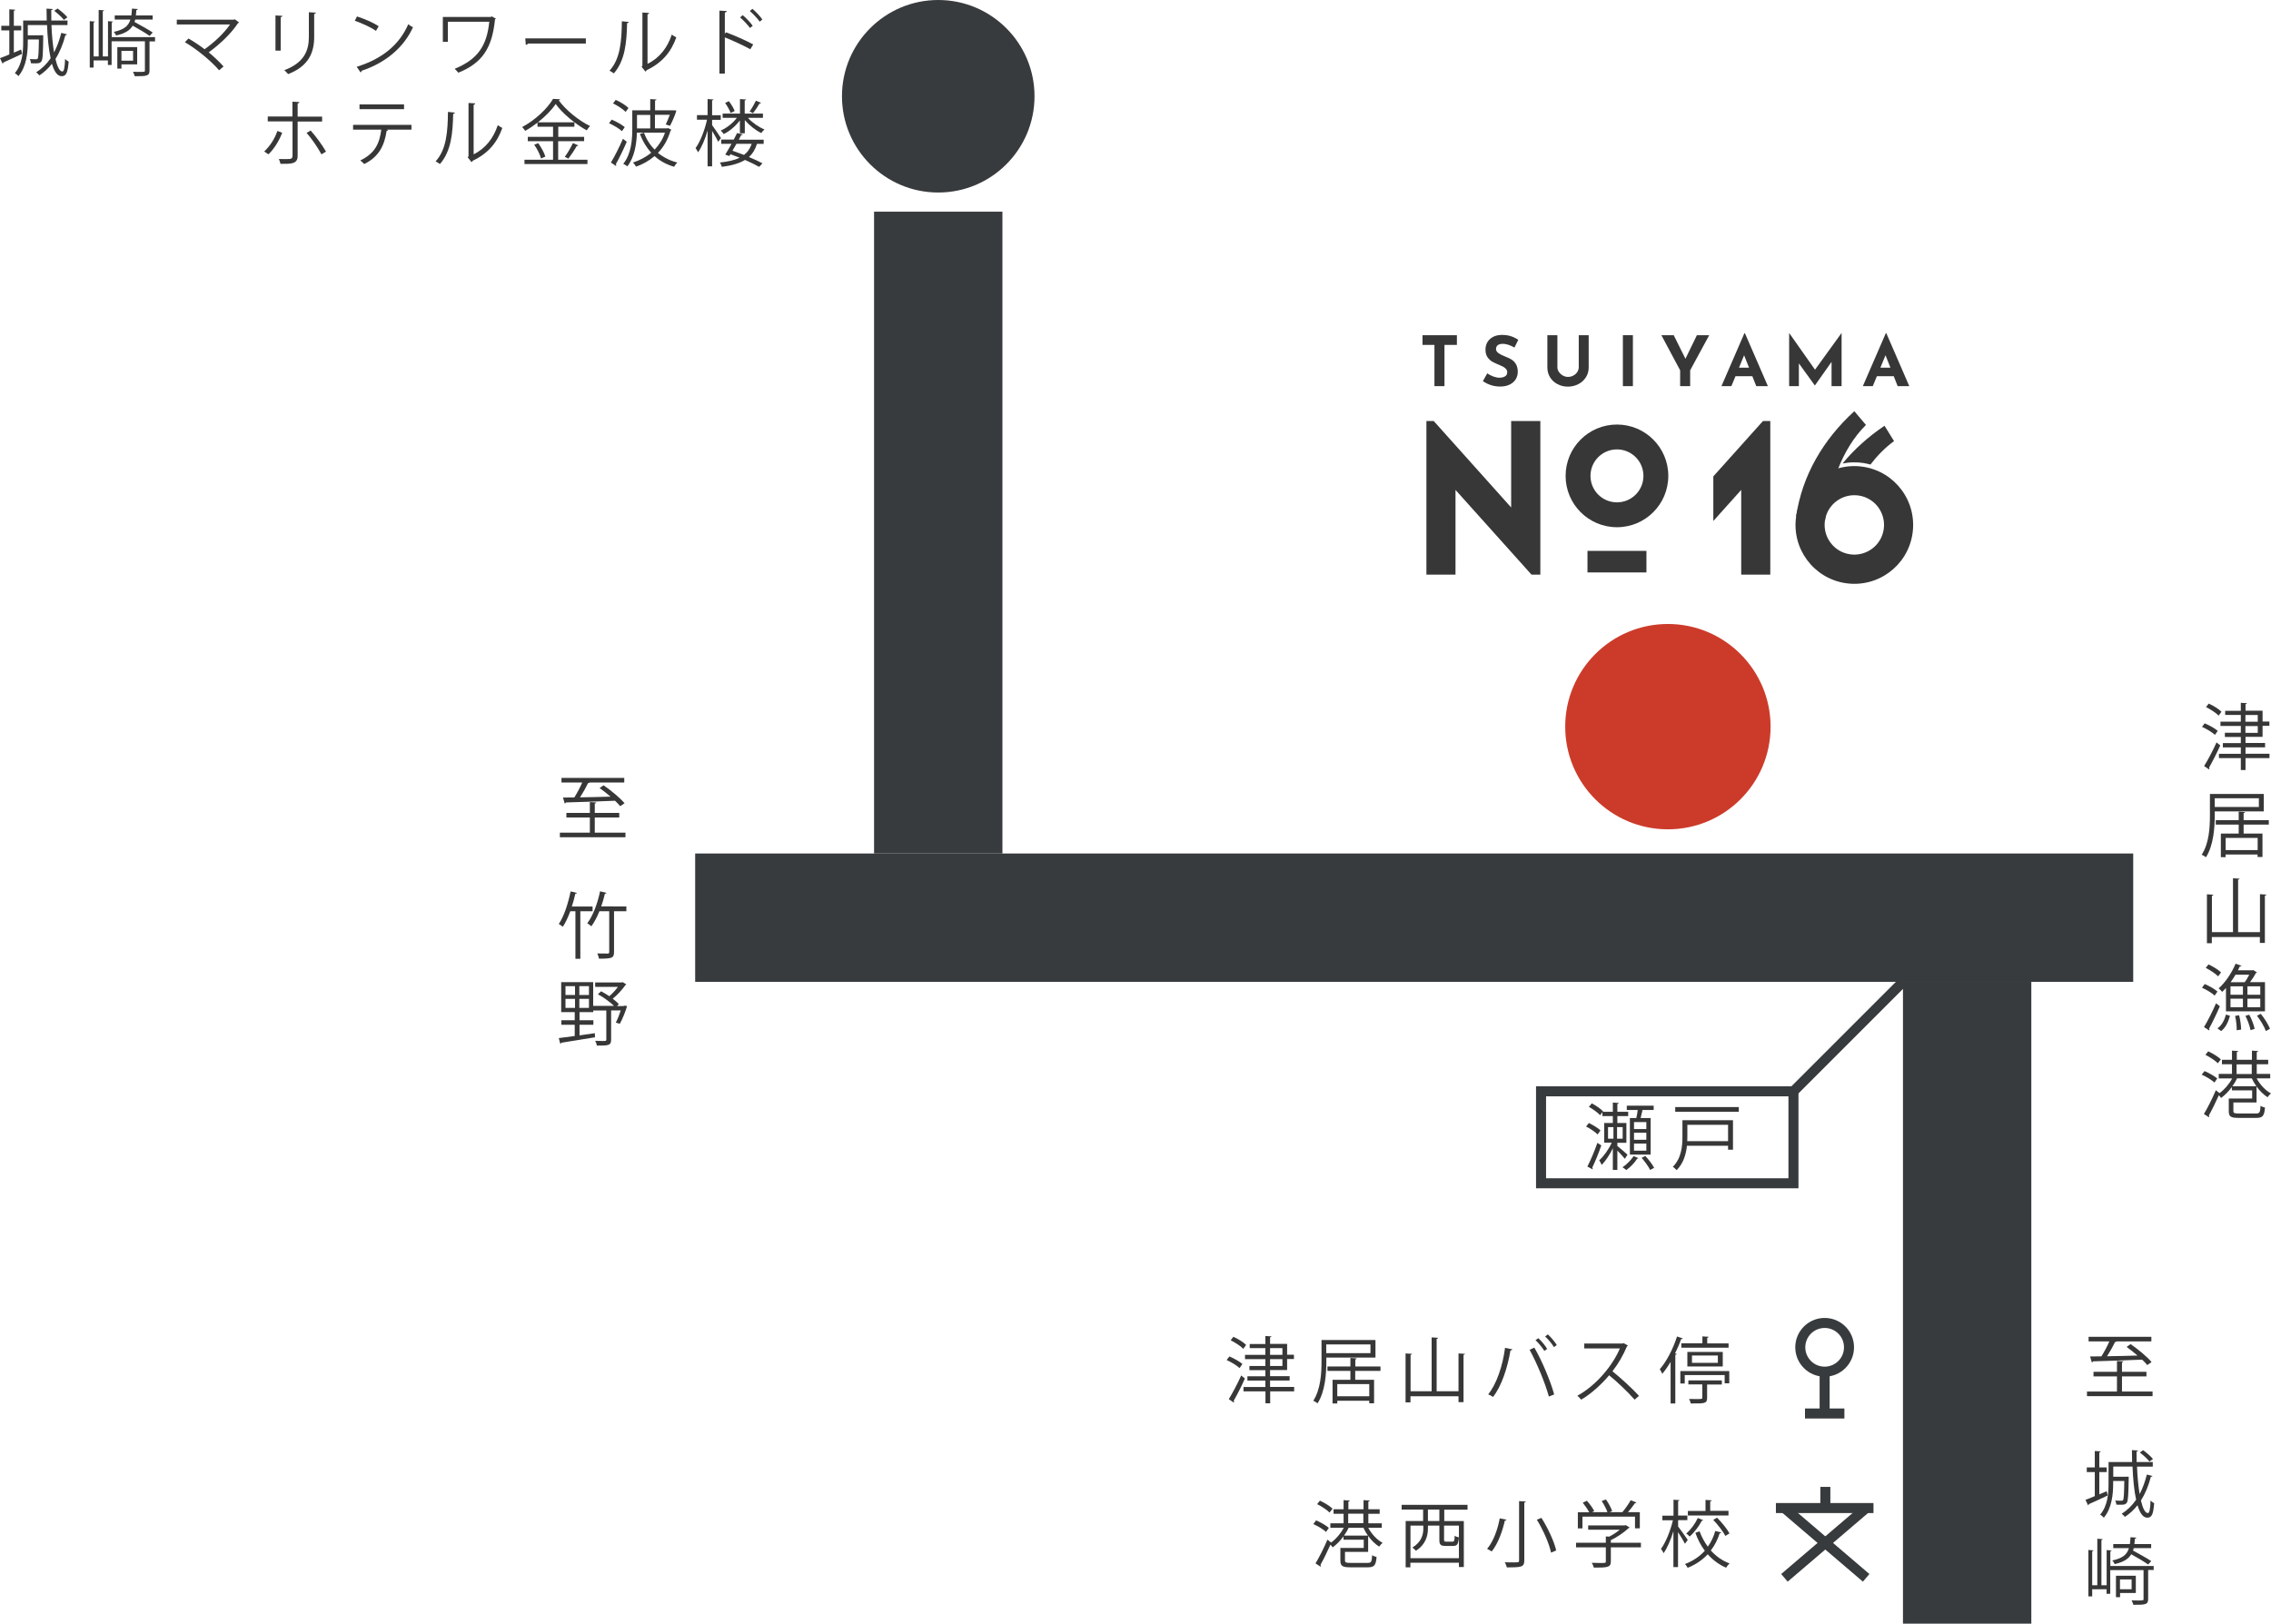 <?xml version="1.0" encoding="utf-8"?>
<!-- Generator: Adobe Illustrator 24.0.0, SVG Export Plug-In . SVG Version: 6.00 Build 0)  -->
<svg version="1.1" id="レイヤー_1" xmlns="http://www.w3.org/2000/svg" xmlns:xlink="http://www.w3.org/1999/xlink" x="0px"
	 y="0px" width="226.46px" height="162px" viewBox="0 0 226.46 162" style="enable-background:new 0 0 226.46 162;"
	 xml:space="preserve">
<style type="text/css">
	.st0{fill:#383B3D;}
	.st1{fill:#373738;}
	.st2{fill:#CC3B2A;}
	.st3{fill:none;stroke:#383B3D;}
</style>
<g>
	<rect x="87.16" y="21.11" class="st0" width="12.8" height="64.01"/>
	<rect x="69.32" y="85.12" class="st0" width="143.4" height="12.8"/>
	<rect x="189.76" y="97.92" class="st0" width="12.8" height="64.01"/>
	<g>
		<path class="st1" d="M219.85,72.14c0.46,0.19,1.02,0.51,1.3,0.75l-0.28,0.4c-0.27-0.25-0.82-0.59-1.29-0.8L219.85,72.14z
			 M219.79,76.4c0.35-0.56,0.87-1.53,1.24-2.36l0.37,0.3c-0.34,0.77-0.8,1.66-1.12,2.22c0.03,0.04,0.04,0.06,0.04,0.1
			c0,0.03-0.01,0.05-0.03,0.08L219.79,76.4z M220.25,70.17c0.45,0.2,1.01,0.54,1.27,0.81c-0.15,0.2-0.22,0.3-0.28,0.39
			c-0.26-0.27-0.81-0.63-1.26-0.85L220.25,70.17z M226.31,75.18v0.43h-2.39v1.19h-0.47v-1.19h-2.18v-0.43h2.18v-0.64h-1.79v-0.43
			h1.79V73.5h-1.59v-0.42h1.59v-0.68h-2.03v-0.43h2.03v-0.67h-1.56v-0.41h1.56v-0.8l0.61,0.04c-0.01,0.05-0.04,0.08-0.14,0.09v0.66
			h1.7v1.08h0.68v0.43h-0.68v1.1h-1.7v0.61h1.95v0.43h-1.95v0.64H226.31z M223.91,71.31v0.67h1.23v-0.67H223.91z M223.91,72.41v0.68
			h1.23v-0.68H223.91z"/>
		<path class="st1" d="M225.74,80.92h-4.89v0.38c0,1.23-0.11,3-0.88,4.2c-0.09-0.09-0.3-0.21-0.42-0.26
			c0.75-1.15,0.82-2.76,0.82-3.93v-2.13h5.37V80.92z M225.25,79.61h-4.4v0.87h4.4V79.61z M226.24,82.24h-2.51v0.89h1.88v2.34h-0.49
			v-0.25h-3.19v0.27h-0.47v-2.36h1.78v-0.89h-2.29V81.8h2.29v-0.85l0.63,0.04c-0.01,0.05-0.04,0.09-0.14,0.1v0.71h2.51V82.24z
			 M225.13,84.78v-1.21h-3.19v1.21H225.13z"/>
		<path class="st1" d="M225.36,89.18l0.64,0.04c-0.01,0.05-0.05,0.09-0.15,0.1v4.72h-0.5v-0.59h-4.79v0.62h-0.49v-4.88l0.64,0.04
			c-0.01,0.05-0.04,0.09-0.14,0.1v3.63h2.1v-5.37l0.65,0.04c-0.01,0.05-0.05,0.09-0.14,0.1v5.23h2.18V89.18z"/>
		<path class="st1" d="M219.85,98.14c0.45,0.19,1,0.5,1.27,0.75l-0.28,0.4c-0.26-0.25-0.8-0.58-1.26-0.78L219.85,98.14z
			 M219.78,102.43c0.35-0.57,0.84-1.54,1.2-2.37l0.38,0.3c-0.33,0.77-0.77,1.67-1.08,2.23c0.03,0.04,0.04,0.07,0.04,0.1
			c0,0.03-0.01,0.06-0.02,0.08L219.78,102.43z M220.23,96.18c0.44,0.21,0.99,0.54,1.25,0.8c-0.16,0.21-0.22,0.3-0.29,0.39
			c-0.26-0.26-0.79-0.62-1.24-0.84L220.23,96.18z M222.37,101.31c-0.16,0.56-0.41,1.16-0.88,1.52l-0.37-0.27
			c0.44-0.3,0.71-0.85,0.85-1.38L222.37,101.31z M221.97,100.86v-2.33c-0.12,0.14-0.25,0.27-0.38,0.39
			c-0.08-0.1-0.24-0.27-0.35-0.35c0.64-0.56,1.29-1.5,1.69-2.46l0.59,0.21c-0.02,0.04-0.07,0.06-0.17,0.06
			c-0.06,0.13-0.12,0.26-0.19,0.39h1.43l0.09-0.03l0.38,0.24c-0.02,0.04-0.06,0.06-0.11,0.06c-0.14,0.28-0.36,0.62-0.58,0.91h1.49
			v2.91H221.97z M222.42,98.37v0.84h1.24v-0.84H222.42z M222.42,99.6v0.85h1.24V99.6H222.42z M223.83,97.96
			c0.17-0.21,0.33-0.49,0.46-0.75h-1.37c-0.15,0.26-0.32,0.51-0.49,0.75H223.83z M223.04,102.75c0.01-0.38-0.05-0.98-0.16-1.43
			l0.4-0.07c0.12,0.46,0.2,1.05,0.2,1.43L223.04,102.75z M224.42,102.74c-0.07-0.38-0.28-0.98-0.51-1.43l0.38-0.11
			c0.25,0.44,0.46,1.03,0.54,1.41L224.42,102.74z M225.39,99.21v-0.84h-1.28v0.84H225.39z M225.39,100.45V99.6h-1.28v0.85H225.39z
			 M225.95,102.83c-0.15-0.43-0.53-1.06-0.89-1.53l0.38-0.19c0.38,0.46,0.75,1.07,0.92,1.49L225.95,102.83z"/>
		<path class="st1" d="M219.83,106.82c0.45,0.19,1,0.5,1.27,0.74l-0.28,0.4c-0.27-0.25-0.81-0.58-1.27-0.78L219.83,106.82z
			 M226.36,107.55h-1.33c0.33,0.62,0.88,1.21,1.43,1.5c-0.12,0.09-0.27,0.26-0.34,0.38c-0.4-0.25-0.78-0.63-1.1-1.07v1.59h-2.31
			v0.85c0,0.21,0.09,0.25,0.56,0.25h1.68c0.38,0,0.43-0.1,0.47-0.77c0.11,0.08,0.3,0.15,0.44,0.18c-0.07,0.84-0.23,1.03-0.88,1.03
			h-1.72c-0.8,0-1.01-0.12-1.01-0.67v-1.26h2.33v-0.82h-2.02v-0.33c-0.33,0.44-0.71,0.83-1.08,1.09c-0.05-0.08-0.14-0.18-0.22-0.27
			c-0.32,0.72-0.71,1.51-1,2.02c0.03,0.04,0.04,0.07,0.04,0.1c0,0.03-0.01,0.06-0.02,0.08l-0.51-0.33c0.35-0.57,0.84-1.54,1.19-2.37
			l0.37,0.29c0.48-0.35,0.96-0.9,1.26-1.47h-1.34v-0.45h1.32v-0.96h-1v-0.45h1v-0.91l0.62,0.04c-0.01,0.05-0.04,0.09-0.14,0.1v0.77
			h1.51v-0.91l0.62,0.04c-0.01,0.05-0.05,0.09-0.14,0.1v0.77h1.14v0.45h-1.14v0.96h1.34V107.55z M220.2,104.85
			c0.45,0.21,0.99,0.54,1.26,0.8l-0.3,0.39c-0.25-0.26-0.79-0.61-1.24-0.84L220.2,104.85z M223.07,107.55
			c-0.12,0.27-0.28,0.53-0.46,0.78H225c-0.18-0.25-0.33-0.51-0.45-0.78H223.07z M223.03,106.15v0.96h1.51v-0.96H223.03z"/>
	</g>
	<path class="st2" d="M176.56,72.47c0,5.66-4.58,10.24-10.24,10.24c-5.66,0-10.24-4.58-10.24-10.24c0-5.66,4.59-10.24,10.24-10.24
		C171.97,62.23,176.56,66.82,176.56,72.47z"/>
	<g>
		<g>
			<polygon class="st1" points="150.69,41.99 150.69,50.61 142.97,41.99 142.24,41.99 142.24,57.31 145.14,57.31 145.14,48.86 
				152.72,57.31 153.6,57.31 153.6,41.99 			"/>
			<g>
				<path class="st1" d="M161.24,42.34c-2.83,0-5.12,2.29-5.12,5.12c0,2.83,2.29,5.12,5.12,5.12c2.83,0,5.12-2.29,5.12-5.12
					C166.36,44.63,164.07,42.34,161.24,42.34z M161.24,50.1c-1.46,0-2.64-1.18-2.64-2.64c0-1.46,1.18-2.64,2.64-2.64
					c1.46,0,2.64,1.18,2.64,2.64C163.88,48.92,162.7,50.1,161.24,50.1z"/>
				<rect x="158.3" y="54.94" class="st1" width="5.88" height="2.15"/>
			</g>
			<polygon class="st1" points="175.8,41.99 170.85,47.51 170.85,51.96 173.63,48.86 173.63,57.31 176.53,57.31 176.53,41.99 			"/>
			<g>
				<path class="st1" d="M185.78,46.55c-3.2-0.48-6.19,1.73-6.67,4.94c-0.48,3.2,1.73,6.19,4.93,6.67c3.21,0.48,6.19-1.73,6.67-4.93
					C191.19,50.01,188.98,47.03,185.78,46.55z M184.47,55.28c-1.62-0.24-2.73-1.75-2.49-3.37c0.24-1.62,1.75-2.73,3.37-2.49
					c1.62,0.24,2.73,1.75,2.49,3.37C187.6,54.41,186.09,55.52,184.47,55.28z"/>
				<g>
					<path class="st1" d="M184.91,41.01c-3.12,2.85-5.2,6.42-5.8,10.47l2.87,0.43c0.51-3.42,1.59-7.05,4.09-9.53L184.91,41.01z"/>
				</g>
				<g>
					<path class="st1" d="M184.9,46.11c0.31,0,0.62,0.02,0.93,0.07c0.24,0.04,0.47,0.09,0.69,0.15c0.67-0.88,1.45-1.68,2.35-2.34
						l-0.95-1.53c-1.6,1.08-3.01,2.34-4.18,3.76C184.12,46.15,184.51,46.11,184.9,46.11z"/>
				</g>
			</g>
		</g>
		<g>
			<path class="st1" d="M145.28,33.43v0.97h-1.24v4.11h-1V34.4h-1.19v-0.97H145.28z"/>
			<path class="st1" d="M149.87,34.29c-0.22,0-0.39,0.04-0.51,0.13c-0.12,0.09-0.18,0.22-0.18,0.39c0,0.16,0.09,0.3,0.26,0.42
				c0.18,0.12,0.41,0.24,0.71,0.35c0.24,0.09,0.44,0.19,0.61,0.3c0.17,0.11,0.31,0.27,0.42,0.46c0.11,0.2,0.17,0.45,0.17,0.75
				c0,0.26-0.07,0.5-0.2,0.73c-0.14,0.22-0.33,0.4-0.6,0.53c-0.26,0.13-0.58,0.2-0.94,0.2c-0.3,0-0.61-0.04-0.9-0.13
				c-0.3-0.09-0.58-0.23-0.84-0.41l0.44-0.78c0.17,0.13,0.38,0.23,0.6,0.32c0.22,0.08,0.43,0.12,0.61,0.12
				c0.21,0,0.4-0.04,0.55-0.13c0.16-0.09,0.23-0.24,0.23-0.44c0-0.26-0.25-0.49-0.74-0.68c-0.29-0.12-0.53-0.23-0.72-0.33
				c-0.19-0.1-0.36-0.26-0.5-0.45c-0.14-0.2-0.21-0.45-0.21-0.75c0-0.44,0.14-0.79,0.43-1.06c0.29-0.27,0.67-0.41,1.15-0.43
				c0.38,0,0.69,0.04,0.95,0.13c0.25,0.08,0.5,0.2,0.74,0.36l-0.38,0.77C150.59,34.42,150.2,34.29,149.87,34.29z"/>
			<path class="st1" d="M155.45,37.09c0.1,0.15,0.23,0.27,0.39,0.36c0.16,0.09,0.33,0.14,0.52,0.14c0.2,0,0.38-0.05,0.54-0.14
				c0.17-0.09,0.3-0.21,0.39-0.36c0.09-0.15,0.14-0.3,0.14-0.46v-3.2h0.99v3.22c0,0.36-0.09,0.69-0.28,0.98
				c-0.19,0.29-0.43,0.52-0.75,0.68c-0.31,0.16-0.66,0.25-1.04,0.25c-0.38,0-0.72-0.08-1.04-0.25c-0.31-0.16-0.56-0.39-0.74-0.68
				c-0.18-0.29-0.27-0.62-0.27-0.98v-3.22h1v3.2C155.3,36.79,155.35,36.95,155.45,37.09z"/>
			<path class="st1" d="M162.83,33.43v5.08h-1v-5.08H162.83z"/>
			<path class="st1" d="M170.44,33.43l-1.9,3.5v1.58h-1v-1.58l-1.87-3.5h1.23l1.17,2.35l1.14-2.35H170.44z"/>
			<path class="st1" d="M174.74,37.52h-1.68l-0.41,0.99h-0.99l2.29-5.28H174l2.29,5.28h-1.16L174.74,37.52z M174.41,36.67
				l-0.49-1.24l-0.51,1.24H174.41z"/>
			<path class="st1" d="M183.64,33.22v5.29h-1v-2.42l-1.66,2.35h-0.01l-1.59-2.2v2.27h-0.97v-5.29h0.01l2.57,3.65l2.64-3.65H183.64z
				"/>
			<path class="st1" d="M188.84,37.52h-1.68l-0.41,0.99h-0.99l2.29-5.28h0.05l2.29,5.28h-1.16L188.84,37.52z M188.51,36.67
				l-0.49-1.24l-0.51,1.24H188.51z"/>
		</g>
	</g>
	<path class="st0" d="M103.16,9.6c0,5.3-4.3,9.6-9.6,9.6c-5.3,0-9.6-4.3-9.6-9.6c0-5.3,4.3-9.6,9.6-9.6
		C98.86,0,103.16,4.3,103.16,9.6z"/>
	<g>
		<path class="st1" d="M59.32,83.04h3.05v0.46h-6.54v-0.46h2.99v-1.51h-2.34v-0.46h2.34v-1.08l0.64,0.04
			c-0.01,0.05-0.05,0.09-0.15,0.1v0.94h2.44v0.46h-2.44V83.04z M61.84,80.4c-0.13-0.16-0.3-0.35-0.51-0.54
			c-1.79,0.07-3.72,0.14-4.9,0.17c-0.01,0.06-0.06,0.09-0.12,0.1l-0.17-0.59c0.33-0.01,0.71-0.01,1.13-0.01
			c0.27-0.43,0.58-1,0.79-1.49h-2.07v-0.46h6.26v0.46H58.8c-0.03,0.04-0.08,0.06-0.16,0.06c-0.2,0.42-0.51,0.97-0.8,1.42
			c0.93-0.01,1.99-0.04,3.04-0.07c-0.35-0.3-0.74-0.61-1.09-0.86l0.4-0.27c0.74,0.51,1.66,1.27,2.09,1.79L61.84,80.4z"/>
		<path class="st1" d="M59.1,90.88h-1.23v4.74h-0.49v-4.74h-0.51c-0.22,0.59-0.47,1.14-0.75,1.55c-0.09-0.08-0.27-0.21-0.4-0.28
			c0.51-0.74,0.93-2.02,1.18-3.25c0.36,0.09,0.49,0.12,0.63,0.15c-0.02,0.05-0.07,0.08-0.16,0.08c-0.09,0.43-0.21,0.86-0.35,1.28
			h2.07V90.88z M62.46,90.4v0.48h-1.23v4.07c0,0.61-0.23,0.66-1.5,0.66c-0.02-0.15-0.09-0.37-0.17-0.52
			c0.47,0.01,0.9,0.01,1.03,0.01c0.12-0.01,0.16-0.04,0.16-0.15v-4.07h-0.98c-0.23,0.58-0.51,1.1-0.8,1.5
			c-0.09-0.09-0.28-0.22-0.41-0.3c0.56-0.72,1.02-1.96,1.28-3.19l0.64,0.16c-0.01,0.05-0.07,0.08-0.16,0.08
			c-0.1,0.43-0.22,0.86-0.37,1.27H62.46z"/>
		<path class="st1" d="M62.26,100.3l0.27,0.03c-0.09,0.37-0.46,1.33-0.72,1.77c-0.31-0.07-0.35-0.1-0.4-0.12
			c0.16-0.3,0.35-0.77,0.49-1.21h-0.96v2.91c0,0.59-0.25,0.6-1.42,0.6c-0.02-0.14-0.09-0.34-0.17-0.48
			c0.29,0.01,0.55,0.02,0.73,0.02c0.33,0,0.38,0,0.38-0.15v-2.89h-1.3v0.16h-1.37v0.81h1.38v0.45h-1.38v1.06l1.53-0.22l0.01,0.41
			c-1.24,0.21-2.55,0.41-3.35,0.54c-0.01,0.06-0.06,0.09-0.11,0.1l-0.15-0.56c0.43-0.05,0.98-0.13,1.59-0.21v-1.12h-1.33v-0.45h1.33
			v-0.81h-1.35v-2.99h3.19v2.37h2.08c-0.4-0.38-1.03-0.86-1.61-1.16l0.32-0.3c0.27,0.14,0.55,0.31,0.82,0.49
			c0.3-0.25,0.62-0.6,0.86-0.93h-2.27v-0.44H62l0.09-0.03l0.37,0.23c-0.02,0.03-0.06,0.05-0.1,0.07c-0.3,0.43-0.79,0.98-1.26,1.35
			c0.25,0.19,0.46,0.38,0.61,0.54l-0.18,0.2h0.62L62.26,100.3z M56.39,98.35v0.88h0.95v-0.88H56.39z M56.39,99.62v0.9h0.95v-0.9
			H56.39z M58.73,99.23v-0.88h-0.96v0.88H58.73z M58.73,100.52v-0.9h-0.96v0.9H58.73z"/>
	</g>
	<g>
		<path class="st1" d="M211.6,138.78h3.05v0.46h-6.54v-0.46h2.99v-1.51h-2.34v-0.46h2.34v-1.08l0.64,0.04
			c-0.01,0.05-0.05,0.09-0.14,0.1v0.94h2.44v0.46h-2.44V138.78z M214.12,136.14c-0.13-0.16-0.3-0.35-0.51-0.54
			c-1.79,0.07-3.73,0.14-4.9,0.17c-0.01,0.06-0.06,0.09-0.12,0.1l-0.17-0.59c0.33-0.01,0.71-0.01,1.13-0.01
			c0.27-0.43,0.58-1,0.79-1.49h-2.07v-0.46h6.26v0.46h-3.46c-0.03,0.04-0.08,0.06-0.16,0.06c-0.2,0.42-0.51,0.97-0.8,1.42
			c0.93-0.01,1.99-0.04,3.04-0.07c-0.35-0.3-0.74-0.61-1.09-0.86l0.4-0.28c0.74,0.51,1.66,1.27,2.09,1.79L214.12,136.14z"/>
		<path class="st1" d="M209.35,149.03c0.24-0.1,0.49-0.21,0.73-0.31l0.09,0.43c-0.69,0.33-1.41,0.66-1.87,0.86
			c-0.01,0.06-0.04,0.1-0.08,0.12l-0.26-0.55c0.26-0.09,0.58-0.22,0.93-0.37v-2.4h-0.8v-0.46h0.8v-1.64l0.59,0.04
			c-0.01,0.05-0.05,0.09-0.14,0.1v1.5h0.74v0.46h-0.74V149.03z M213.1,146.28c0.04,1,0.13,1.95,0.26,2.73
			c0.3-0.58,0.54-1.23,0.72-1.95l0.56,0.14c-0.01,0.05-0.07,0.08-0.16,0.08c-0.23,0.89-0.56,1.69-0.99,2.37
			c0.18,0.77,0.41,1.25,0.69,1.25c0.16,0,0.24-0.39,0.27-1.25c0.1,0.1,0.25,0.22,0.36,0.26c-0.09,1.11-0.23,1.45-0.69,1.45
			c-0.43,0-0.74-0.47-0.97-1.24c-0.36,0.46-0.78,0.85-1.26,1.16c-0.06-0.09-0.22-0.24-0.32-0.31c0.56-0.35,1.04-0.82,1.44-1.4
			c-0.2-0.9-0.31-2.08-0.36-3.31h-1.92v1.02h1.22l0.1-0.01l0.22,0.01v0.16c-0.03,1.68-0.06,2.25-0.19,2.43
			c-0.15,0.2-0.33,0.2-0.66,0.2c-0.12,0-0.25-0.01-0.38-0.01c-0.01-0.12-0.05-0.3-0.12-0.41c0.26,0.02,0.51,0.02,0.6,0.02
			c0.09,0,0.15-0.01,0.19-0.07c0.07-0.11,0.1-0.58,0.12-1.9h-1.11v0.27c0,1.04-0.13,2.45-0.93,3.39c-0.07-0.09-0.26-0.25-0.37-0.3
			c0.76-0.88,0.84-2.13,0.84-3.09v-2.16h2.35c-0.01-0.39-0.02-0.79-0.02-1.19l0.61,0.04c-0.01,0.06-0.05,0.09-0.15,0.1
			c0,0.35,0,0.7,0.01,1.05h1.61v0.46H213.1z M213.71,144.63c0.35,0.25,0.77,0.62,0.98,0.88l-0.35,0.25
			c-0.19-0.25-0.61-0.63-0.96-0.9L213.71,144.63z"/>
		<path class="st1" d="M214.76,156.15v0.43h-0.55v2.9c0,0.56-0.29,0.57-1.48,0.57c-0.02-0.13-0.11-0.32-0.17-0.44
			c0.25,0.01,0.47,0.01,0.65,0.01c0.53,0,0.54-0.01,0.54-0.14v-2.89h-3.32v2.36h-0.37v-0.45h-1.43v0.71h-0.38v-4.63l0.51,0.04
			c-0.01,0.04-0.04,0.08-0.13,0.09v3.39h0.51v-4.64l0.54,0.04c-0.01,0.04-0.04,0.08-0.13,0.09v4.51h0.52v-3.51l0.49,0.04
			c-0.01,0.04-0.04,0.08-0.12,0.09v1.46H214.76z M212.77,154.4c-0.02,0.09-0.04,0.17-0.07,0.24c0.61,0.33,1.4,0.77,1.82,1.05
			l-0.31,0.34c-0.38-0.27-1.08-0.69-1.69-1.02c-0.27,0.47-0.77,0.78-1.65,0.98c-0.04-0.11-0.15-0.28-0.24-0.36
			c1.02-0.22,1.47-0.58,1.66-1.23h-1.56v-0.41h1.66c0.03-0.2,0.04-0.43,0.06-0.68l0.58,0.04c0,0.05-0.05,0.09-0.14,0.1
			c-0.01,0.2-0.03,0.38-0.05,0.54h1.67v0.41H212.77z M212.98,158.87h-1.57v0.42H211v-2.14h1.98V158.87z M212.56,157.52h-1.16v0.98
			h1.16V157.52z"/>
	</g>
	<g>
		<path class="st1" d="M1.38,5.25c0.24-0.1,0.48-0.21,0.73-0.31l0.09,0.43C1.52,5.69,0.8,6.03,0.34,6.23
			C0.33,6.29,0.3,6.33,0.26,6.35L0,5.8c0.26-0.09,0.58-0.22,0.93-0.37v-2.4h-0.8V2.57h0.8V0.93l0.59,0.04
			c-0.01,0.05-0.05,0.09-0.14,0.1v1.5h0.74v0.46H1.38V5.25z M5.13,2.5c0.04,1,0.13,1.95,0.26,2.73c0.3-0.58,0.54-1.23,0.72-1.95
			l0.56,0.14C6.66,3.48,6.61,3.51,6.52,3.51C6.29,4.4,5.96,5.2,5.53,5.88c0.18,0.77,0.41,1.25,0.69,1.25c0.16,0,0.24-0.39,0.27-1.25
			c0.1,0.1,0.25,0.22,0.36,0.26C6.75,7.26,6.61,7.59,6.15,7.6c-0.43,0-0.75-0.47-0.97-1.24C4.82,6.82,4.4,7.21,3.93,7.52
			C3.86,7.44,3.71,7.29,3.61,7.21c0.56-0.35,1.04-0.82,1.44-1.4c-0.2-0.9-0.31-2.08-0.36-3.31H2.77v1.02h1.22l0.1-0.01l0.22,0.01
			v0.16C4.29,5.37,4.26,5.94,4.13,6.12c-0.15,0.2-0.33,0.2-0.66,0.2c-0.12,0-0.25-0.01-0.38-0.01C3.07,6.18,3.04,6,2.97,5.89
			c0.26,0.02,0.51,0.02,0.6,0.02S3.72,5.9,3.76,5.84c0.07-0.11,0.1-0.58,0.12-1.9H2.77V4.2c0,1.04-0.13,2.45-0.93,3.39
			C1.77,7.5,1.58,7.35,1.48,7.29C2.23,6.41,2.31,5.17,2.31,4.2V2.05h2.35C4.66,1.66,4.64,1.26,4.64,0.86L5.26,0.9
			C5.25,0.96,5.21,0.99,5.11,1c0,0.35,0,0.7,0.01,1.05h1.61V2.5H5.13z M5.74,0.85C6.1,1.11,6.52,1.47,6.72,1.73L6.37,1.98
			c-0.19-0.25-0.61-0.63-0.96-0.9L5.74,0.85z"/>
		<path class="st1" d="M15.46,3.7v0.43h-0.55v2.9c0,0.56-0.29,0.57-1.48,0.57c-0.02-0.13-0.11-0.32-0.17-0.44
			c0.25,0.01,0.47,0.01,0.65,0.01c0.53,0,0.54-0.01,0.54-0.14V4.12h-3.32v2.36h-0.37V6.03H9.33v0.71H8.95V2.11l0.51,0.04
			C9.45,2.19,9.42,2.23,9.33,2.24v3.39h0.51V0.99l0.54,0.04c-0.01,0.04-0.04,0.08-0.13,0.09v4.51h0.52V2.11l0.49,0.04
			c-0.01,0.04-0.04,0.08-0.12,0.09V3.7H15.46z M13.48,1.95c-0.02,0.09-0.04,0.17-0.07,0.24c0.61,0.33,1.4,0.77,1.82,1.05l-0.31,0.34
			c-0.38-0.27-1.08-0.69-1.69-1.02c-0.27,0.47-0.77,0.78-1.65,0.98c-0.04-0.11-0.15-0.28-0.24-0.36c1.02-0.22,1.47-0.58,1.66-1.23
			h-1.56V1.54h1.66c0.03-0.2,0.04-0.43,0.06-0.68l0.58,0.04c0,0.05-0.05,0.09-0.14,0.1c-0.01,0.19-0.03,0.38-0.05,0.54h1.67v0.41
			H13.48z M13.68,6.42h-1.57v0.42H11.7V4.7h1.98V6.42z M13.27,5.07h-1.16v0.98h1.16V5.07z"/>
		<path class="st1" d="M23.84,2.24c-0.02,0.04-0.06,0.06-0.11,0.07c-0.67,1.03-1.81,2.11-2.92,2.91c0.56,0.45,1.11,1,1.48,1.41
			l-0.44,0.38c-0.76-0.89-2.18-2.08-3.41-2.8l0.35-0.37c0.51,0.29,1.09,0.67,1.61,1.07c0.98-0.69,1.97-1.63,2.54-2.47h-5.31V1.96
			h5.69l0.09-0.04L23.84,2.24z"/>
		<path class="st1" d="M27.47,5.06V1.54l0.69,0.04c-0.01,0.07-0.06,0.12-0.17,0.13v3.34H27.47z M31.5,1.26
			c-0.01,0.07-0.06,0.11-0.17,0.12v2.3c0,1.52-0.52,2.91-2.6,3.71C28.65,7.29,28.47,7.1,28.35,7c2-0.75,2.45-1.98,2.45-3.32V1.22
			L31.5,1.26z"/>
		<path class="st1" d="M35.6,1.64c0.75,0.24,1.62,0.61,2.16,0.98l-0.27,0.46c-0.52-0.37-1.37-0.75-2.11-1.01L35.6,1.64z M35.57,6.66
			c2.57-0.79,4.27-2.23,5.14-4.24c0.15,0.12,0.32,0.22,0.47,0.3c-0.9,1.98-2.67,3.52-5.12,4.34c-0.01,0.06-0.05,0.14-0.1,0.17
			L35.57,6.66z"/>
		<path class="st1" d="M49.45,1.86c-0.02,0.03-0.06,0.06-0.09,0.07c-0.28,2.83-1.24,4.35-3.66,5.32c-0.09-0.12-0.24-0.28-0.36-0.39
			c2.31-0.94,3.21-2.31,3.45-4.69h-4.13v2h-0.5V1.69h4.79l0.08-0.06L49.45,1.86z"/>
		<path class="st1" d="M52.38,3.83h6.04v0.51h-5.76c-0.04,0.07-0.14,0.12-0.23,0.14L52.38,3.83z"/>
		<path class="st1" d="M62.7,2.19c-0.01,0.06-0.07,0.11-0.17,0.12c-0.04,1.95-0.2,3.72-1.32,5.01c-0.12-0.09-0.29-0.2-0.43-0.27
			c1.08-1.17,1.21-2.98,1.23-4.93L62.7,2.19z M64.58,6.36c1.21-0.59,1.99-1.64,2.41-2.91c0.11,0.09,0.33,0.22,0.45,0.28
			C66.92,5.19,66.02,6.27,64.48,7c-0.02,0.06-0.07,0.12-0.12,0.14l-0.38-0.48l0.08-0.11V1.25l0.67,0.04
			c-0.01,0.06-0.06,0.12-0.16,0.14V6.36z"/>
		<path class="st1" d="M74.82,4.91c-0.74-0.4-1.75-0.87-2.54-1.18v3.61h-0.54V1.06l0.73,0.04c-0.01,0.08-0.06,0.13-0.19,0.15v2.13
			l0.11-0.16c0.85,0.31,1.97,0.81,2.72,1.21L74.82,4.91z M74.06,1.51c0.33,0.27,0.77,0.73,1,1.06l-0.27,0.22
			C74.56,2.48,74.12,2,73.8,1.74L74.06,1.51z M75.03,0.88c0.34,0.28,0.77,0.74,0.99,1.06l-0.26,0.22c-0.22-0.31-0.67-0.79-0.99-1.06
			L75.03,0.88z"/>
		<path class="st1" d="M28.14,13.24c-0.33,0.85-0.81,1.61-1.37,2.15l-0.42-0.28c0.52-0.5,1.02-1.19,1.31-2.05L28.14,13.24z
			 M29.68,12.11v3.44c0,0.81-0.64,0.8-1.71,0.79c-0.03-0.13-0.09-0.33-0.16-0.48c0.17,0.01,0.98,0,1.06,0c0.2,0,0.3-0.13,0.3-0.3
			v-3.45H26.7v-0.49h2.46v-1.48l0.69,0.04c-0.01,0.07-0.06,0.13-0.17,0.14v1.31h2.44v0.49H29.68z M30.98,13.02
			c0.53,0.59,1.14,1.43,1.53,2.1l-0.46,0.27c-0.35-0.67-0.99-1.59-1.48-2.14L30.98,13.02z"/>
		<path class="st1" d="M41.01,12.93h-2.44l0.12,0.04c-0.01,0.04-0.06,0.08-0.14,0.09c-0.2,1.34-0.69,2.55-2.23,3.3
			c-0.09-0.09-0.27-0.27-0.39-0.36c1.5-0.72,1.92-1.74,2.09-3.07h-2.81v-0.48h5.82V12.93z M40.29,10.89h-4.44v-0.48h4.44V10.89z"/>
		<path class="st1" d="M45.36,11.23c-0.01,0.07-0.07,0.11-0.17,0.12c-0.04,1.95-0.2,3.72-1.32,5.01c-0.12-0.09-0.29-0.19-0.43-0.27
			c1.08-1.17,1.21-2.98,1.23-4.93L45.36,11.23z M47.23,15.39c1.21-0.59,1.99-1.64,2.41-2.91c0.11,0.09,0.33,0.22,0.45,0.28
			c-0.51,1.46-1.41,2.54-2.95,3.27c-0.02,0.06-0.07,0.12-0.12,0.14l-0.38-0.48l0.08-0.11v-5.31l0.67,0.04
			c-0.01,0.07-0.06,0.12-0.16,0.14V15.39z"/>
		<path class="st1" d="M55.66,14.08v1.85h2.92v0.43H52.3v-0.43h2.85v-1.85h-2.52v-0.43h2.52v-1.01H53.6v-0.41
			c-0.39,0.3-0.81,0.59-1.23,0.82c-0.07-0.11-0.2-0.28-0.3-0.38c1.27-0.67,2.51-1.83,3.08-2.81l0.71,0.04
			c-0.01,0.06-0.07,0.09-0.14,0.11c0.7,0.97,2,2.02,3.12,2.56c-0.12,0.12-0.24,0.28-0.33,0.43c-1.13-0.62-2.42-1.68-3.1-2.63
			c-0.38,0.59-1.03,1.24-1.77,1.83h3.64v0.44h-1.61v1.01h2.58v0.43H55.66z M53.95,15.8c-0.09-0.37-0.38-0.94-0.68-1.37l0.4-0.15
			c0.3,0.41,0.61,0.97,0.71,1.34L53.95,15.8z M57.67,14.5c-0.02,0.04-0.08,0.07-0.16,0.06c-0.21,0.38-0.56,0.91-0.83,1.26
			l-0.36-0.18c0.27-0.36,0.62-0.96,0.81-1.37L57.67,14.5z"/>
		<path class="st1" d="M61,11.93c0.46,0.19,1.02,0.51,1.3,0.75l-0.28,0.4c-0.27-0.25-0.82-0.58-1.29-0.79L61,11.93z M60.92,16.21
			c0.35-0.57,0.84-1.54,1.2-2.37l0.38,0.3c-0.33,0.77-0.77,1.67-1.09,2.23c0.03,0.04,0.04,0.07,0.04,0.1c0,0.03-0.01,0.05-0.03,0.08
			L60.92,16.21z M61.4,9.96c0.45,0.2,1.01,0.54,1.27,0.81l-0.28,0.39c-0.26-0.27-0.81-0.63-1.26-0.85L61.4,9.96z M66.63,12.78
			l0.32,0.16c-0.01,0.04-0.04,0.07-0.08,0.08c-0.27,0.91-0.7,1.65-1.26,2.23c0.54,0.44,1.19,0.77,1.93,0.96
			c-0.11,0.1-0.25,0.29-0.32,0.42c-0.76-0.22-1.41-0.58-1.95-1.06c-0.54,0.46-1.16,0.81-1.84,1.05c-0.06-0.12-0.22-0.32-0.31-0.41
			c0.67-0.22,1.29-0.54,1.82-0.98c-0.48-0.52-0.86-1.15-1.13-1.87l0.41-0.12c0.23,0.64,0.59,1.21,1.06,1.68
			c0.44-0.46,0.8-1.01,1.03-1.69h-2.8c-0.03,1.08-0.22,2.42-0.95,3.36c-0.09-0.08-0.29-0.2-0.41-0.25c0.82-1.02,0.9-2.46,0.9-3.51
			V11h1.79V9.88l0.62,0.04c-0.01,0.05-0.04,0.09-0.14,0.1V11h1.84l0.28,0.02c0,0.14-0.39,1.12-0.63,1.53l-0.42-0.14
			c0.12-0.25,0.27-0.61,0.4-0.96h-1.48v1.35h1.22L66.63,12.78z M64.84,11.46h-1.32v1.35h1.32V11.46z"/>
		<path class="st1" d="M71.01,12.48c0.2,0.27,0.76,1.08,0.88,1.29l-0.27,0.37c-0.11-0.24-0.38-0.71-0.61-1.08v3.53h-0.45v-3.57
			c-0.25,0.85-0.59,1.67-0.95,2.17c-0.06-0.13-0.17-0.31-0.25-0.42c0.46-0.62,0.92-1.8,1.14-2.83h-1v-0.46h1.06V9.88l0.59,0.04
			c-0.01,0.04-0.05,0.08-0.14,0.09v1.48h0.86v0.46h-0.86V12.48z M73.5,13.27l0.57,0.13c-0.01,0.05-0.07,0.07-0.16,0.07
			c-0.07,0.14-0.15,0.3-0.24,0.46h2.48v0.42h-0.67c-0.16,0.54-0.42,0.97-0.8,1.31c0.52,0.22,0.99,0.43,1.35,0.63
			c-0.25,0.27-0.29,0.31-0.33,0.35c-0.37-0.21-0.86-0.45-1.41-0.69c-0.56,0.34-1.31,0.56-2.31,0.69c-0.04-0.15-0.12-0.33-0.2-0.43
			c0.84-0.09,1.49-0.24,1.98-0.48c-0.3-0.12-0.61-0.23-0.92-0.35l-0.11,0.18l-0.41-0.14c0.18-0.29,0.41-0.68,0.63-1.08h-1.03v-0.42
			h1.25L73.5,13.27z M73.78,13.29v-1.28c-0.43,0.57-1.03,1.08-1.61,1.36c-0.06-0.11-0.21-0.27-0.3-0.35
			c0.59-0.25,1.21-0.74,1.61-1.27h-1.42v-0.42h1.73V9.88l0.61,0.04c-0.01,0.05-0.04,0.08-0.14,0.09v1.32h1.82v0.42h-1.5
			c0.43,0.48,1.08,0.93,1.65,1.16c-0.1,0.09-0.25,0.25-0.32,0.36c-0.56-0.27-1.19-0.77-1.64-1.29v1.31H73.78z M72.68,10.09
			c0.24,0.3,0.48,0.71,0.58,0.98l-0.4,0.2c-0.09-0.27-0.33-0.69-0.55-1L72.68,10.09z M73.44,14.34c-0.13,0.24-0.27,0.47-0.4,0.69
			c0.38,0.13,0.77,0.28,1.15,0.42c0.37-0.28,0.61-0.64,0.77-1.11H73.44z M75.89,10.26c-0.03,0.05-0.09,0.06-0.15,0.06
			c-0.16,0.28-0.43,0.69-0.65,0.97c-0.01,0-0.34-0.17-0.34-0.17c0.21-0.29,0.48-0.76,0.63-1.08L75.89,10.26z"/>
	</g>
	<g>
		<g>
			<path class="st1" d="M131.24,151.63c0.45,0.19,1,0.5,1.27,0.75l-0.28,0.4c-0.27-0.25-0.81-0.58-1.27-0.78L131.24,151.63z
				 M137.77,152.37h-1.33c0.33,0.62,0.88,1.21,1.43,1.5c-0.12,0.09-0.27,0.26-0.34,0.38c-0.4-0.25-0.78-0.63-1.1-1.07v1.59h-2.31
				v0.85c0,0.21,0.09,0.25,0.56,0.25h1.68c0.38,0,0.43-0.1,0.47-0.77c0.11,0.08,0.3,0.15,0.44,0.18c-0.07,0.84-0.23,1.03-0.88,1.03
				h-1.72c-0.79,0-1.01-0.12-1.01-0.67v-1.26h2.33v-0.82h-2.02v-0.33c-0.33,0.44-0.71,0.83-1.08,1.09
				c-0.05-0.08-0.14-0.18-0.22-0.27c-0.32,0.72-0.71,1.51-1,2.02c0.03,0.04,0.04,0.07,0.04,0.1c0,0.03-0.01,0.06-0.02,0.08
				l-0.51-0.33c0.35-0.57,0.84-1.54,1.19-2.37l0.37,0.29c0.48-0.35,0.95-0.9,1.26-1.47h-1.34v-0.45h1.32v-0.95h-1v-0.45h1v-0.91
				l0.62,0.04c-0.01,0.05-0.04,0.09-0.14,0.1v0.77h1.51v-0.91l0.62,0.04c-0.01,0.05-0.05,0.09-0.14,0.1v0.77h1.13v0.45h-1.13v0.95
				h1.34V152.37z M131.62,149.66c0.45,0.21,0.99,0.54,1.26,0.8l-0.3,0.39c-0.25-0.26-0.79-0.62-1.24-0.84L131.62,149.66z
				 M134.48,152.37c-0.12,0.27-0.28,0.53-0.46,0.78h2.39c-0.18-0.25-0.33-0.51-0.45-0.78H134.48z M134.44,150.96v0.95h1.51v-0.95
				H134.44z"/>
			<path class="st1" d="M146.33,150.56h-2.31v1.14h1.95v4.58h-0.49v-0.43h-4.84v0.46h-0.47v-4.62h1.74v-1.14h-2.14v-0.47h6.57
				V150.56z M145.48,155.4v-3.25H144v1.41c0,0.16,0.03,0.19,0.22,0.19h0.62c0.17,0,0.2-0.07,0.22-0.59
				c0.09,0.07,0.28,0.14,0.42,0.17c-0.06,0.69-0.18,0.85-0.58,0.85h-0.74c-0.51,0-0.63-0.13-0.63-0.61v-1.42h-1.14v0.32
				c0,0.69-0.23,1.58-1.2,2.19c-0.07-0.09-0.25-0.26-0.35-0.32c0.91-0.55,1.09-1.29,1.09-1.89v-0.3h-1.28v3.25H145.48z
				 M143.53,151.69v-1.14h-1.14v1.14H143.53z"/>
			<path class="st1" d="M150.22,151.56c-0.01,0.06-0.07,0.09-0.16,0.09c-0.21,0.94-0.64,2.26-1.31,3.08
				c-0.12-0.08-0.33-0.2-0.46-0.26c0.67-0.78,1.08-2.05,1.26-3.04L150.22,151.56z M151.48,149.71l0.67,0.04
				c-0.01,0.06-0.05,0.09-0.15,0.1v5.77c0,0.38-0.1,0.53-0.35,0.61c-0.26,0.08-0.71,0.09-1.39,0.09c-0.04-0.14-0.12-0.38-0.21-0.51
				c0.33,0.01,0.64,0.01,0.87,0.01c0.51,0,0.56,0,0.56-0.2V149.71z M154.67,154.85c-0.18-0.87-0.77-2.24-1.42-3.29l0.46-0.18
				c0.65,1.03,1.28,2.38,1.47,3.25L154.67,154.85z"/>
			<path class="st1" d="M163.63,153.86v0.46h-3v1.4c0,0.61-0.35,0.62-1.69,0.62c-0.04-0.14-0.13-0.34-0.21-0.48
				c0.37,0.01,0.69,0.02,0.93,0.02c0.42,0,0.47,0,0.47-0.16v-1.4h-2.97v-0.46h2.97v-0.63l0.34,0.02c0.37-0.19,0.75-0.44,1.05-0.69
				h-3.15v-0.43h3.66l0.09-0.03l0.38,0.24c-0.02,0.04-0.07,0.06-0.11,0.07c-0.43,0.41-1.11,0.88-1.76,1.19v0.26H163.63z
				 M157.8,151.27v1.16h-0.46v-1.61h1.13c-0.14-0.28-0.41-0.67-0.64-0.95l0.41-0.2c0.29,0.32,0.6,0.75,0.73,1.03l-0.21,0.11h1.53
				c-0.11-0.33-0.35-0.77-0.57-1.11l0.42-0.16c0.26,0.36,0.52,0.85,0.62,1.16l-0.25,0.11h1.27c0.28-0.33,0.64-0.84,0.83-1.19
				c0.46,0.17,0.51,0.2,0.57,0.24c-0.02,0.04-0.08,0.06-0.15,0.06c-0.18,0.26-0.44,0.6-0.69,0.89h1.18v1.61h-0.48v-1.16H157.8z"/>
			<path class="st1" d="M167.33,152.23c0.22,0.27,0.83,1.14,0.97,1.35l-0.28,0.38c-0.12-0.25-0.44-0.77-0.69-1.16v3.49h-0.46v-3.58
				c-0.26,0.85-0.62,1.69-0.98,2.19c-0.05-0.13-0.17-0.32-0.26-0.43c0.47-0.63,0.95-1.82,1.19-2.85h-1.05v-0.46h1.11v-1.59l0.6,0.04
				c-0.01,0.04-0.05,0.08-0.14,0.09v1.45h0.92v0.46h-0.92V152.23z M169.48,152.72c0.2,0.55,0.48,1.07,0.82,1.53
				c0.34-0.47,0.59-1,0.74-1.56l0.6,0.14c-0.02,0.05-0.07,0.09-0.16,0.09c-0.19,0.61-0.48,1.19-0.88,1.71
				c0.51,0.57,1.14,1.03,1.87,1.29c-0.11,0.1-0.27,0.29-0.34,0.43c-0.71-0.3-1.32-0.76-1.84-1.34c-0.52,0.56-1.18,1.02-2,1.35
				c-0.05-0.11-0.18-0.29-0.26-0.38c0.82-0.31,1.47-0.77,1.97-1.32c-0.39-0.53-0.71-1.13-0.94-1.79L169.48,152.72z M169.84,151.61
				c-0.02,0.04-0.07,0.06-0.14,0.06c-0.26,0.51-0.72,1.14-1.21,1.57c-0.08-0.09-0.23-0.22-0.34-0.3c0.47-0.4,0.91-1.01,1.15-1.55
				L169.84,151.61z M172.36,150.69v0.45h-4.05v-0.45h1.76v-1.1l0.62,0.04c-0.01,0.05-0.04,0.09-0.15,0.1v0.95H172.36z
				 M172.05,153.18c-0.22-0.44-0.74-1.11-1.21-1.6l0.38-0.22c0.48,0.48,1.01,1.13,1.24,1.57L172.05,153.18z"/>
		</g>
	</g>
	<g>
		<line class="st3" x1="177.94" y1="157.36" x2="186.09" y2="150.4"/>
		<line class="st3" x1="186.09" y1="157.36" x2="177.94" y2="150.4"/>
		<line class="st3" x1="177.09" y1="150.4" x2="186.82" y2="150.4"/>
		<line class="st3" x1="182.02" y1="150.4" x2="182.02" y2="148.29"/>
	</g>
	<g>
		<path class="st3" d="M184.38,134.37c0,1.34-1.09,2.43-2.43,2.43c-1.34,0-2.43-1.09-2.43-2.43c0-1.34,1.09-2.43,2.43-2.43
			C183.3,131.94,184.38,133.03,184.38,134.37z"/>
		<line class="st3" x1="181.95" y1="141.01" x2="181.95" y2="137.08"/>
		<line class="st3" x1="183.92" y1="140.97" x2="179.99" y2="140.97"/>
	</g>
	<g>
		<g>
			<path class="st1" d="M122.59,135.28c0.46,0.19,1.02,0.51,1.3,0.75l-0.28,0.41c-0.27-0.25-0.82-0.59-1.29-0.8L122.59,135.28z
				 M122.53,139.54c0.35-0.56,0.87-1.53,1.24-2.36l0.37,0.3c-0.34,0.77-0.79,1.66-1.12,2.22c0.03,0.04,0.04,0.06,0.04,0.1
				c0,0.03-0.01,0.05-0.03,0.08L122.53,139.54z M122.99,133.32c0.45,0.2,1.01,0.54,1.27,0.81c-0.15,0.2-0.22,0.3-0.28,0.39
				c-0.26-0.27-0.81-0.63-1.26-0.85L122.99,133.32z M129.05,138.33v0.43h-2.39v1.19h-0.47v-1.19H124v-0.43h2.18v-0.64h-1.79v-0.43
				h1.79v-0.61h-1.59v-0.42h1.59v-0.68h-2.03v-0.43h2.03v-0.67h-1.56v-0.41h1.56v-0.8l0.61,0.04c-0.01,0.05-0.04,0.08-0.14,0.09
				v0.66h1.7v1.08h0.68v0.43h-0.68v1.1h-1.7v0.61h1.95v0.43h-1.95v0.64H129.05z M126.65,134.45v0.67h1.23v-0.67H126.65z
				 M126.65,135.55v0.68h1.23v-0.68H126.65z"/>
			<path class="st1" d="M137.15,135.39h-4.89v0.38c0,1.23-0.11,3-0.88,4.19c-0.09-0.09-0.3-0.21-0.42-0.26
				c0.74-1.15,0.82-2.76,0.82-3.93v-2.13h5.38V135.39z M136.66,134.08h-4.41v0.87h4.41V134.08z M137.65,136.72h-2.51v0.89h1.88v2.34
				h-0.48v-0.25h-3.19v0.27h-0.47v-2.36h1.78v-0.89h-2.29v-0.44h2.29v-0.85l0.63,0.04c-0.01,0.05-0.04,0.09-0.14,0.1v0.71h2.51
				V136.72z M136.54,139.25v-1.21h-3.19v1.21H136.54z"/>
			<path class="st1" d="M145.44,134.98l0.64,0.04c-0.01,0.05-0.05,0.09-0.14,0.1v4.72h-0.5v-0.59h-4.79v0.61h-0.49v-4.88l0.64,0.04
				c-0.01,0.05-0.04,0.09-0.14,0.1v3.63h2.1v-5.37l0.65,0.04c-0.01,0.05-0.05,0.09-0.15,0.1v5.23h2.18V134.98z"/>
			<path class="st1" d="M150.81,134.57c-0.02,0.06-0.08,0.1-0.19,0.11c-0.29,1.74-0.89,3.57-1.74,4.64c-0.13-0.1-0.32-0.2-0.48-0.26
				c0.81-0.98,1.45-2.82,1.68-4.64L150.81,134.57z M154.45,139.28c-0.34-1.27-1.18-3.32-1.92-4.66l0.47-0.22
				c0.76,1.29,1.61,3.33,1.98,4.67L154.45,139.28z M153.4,133.46c0.33,0.3,0.69,0.74,0.88,1.07l-0.28,0.2
				c-0.2-0.33-0.58-0.8-0.88-1.07L153.4,133.46z M154.35,133.08c0.33,0.3,0.69,0.74,0.89,1.06l-0.28,0.21
				c-0.2-0.33-0.58-0.79-0.88-1.06L154.35,133.08z"/>
			<path class="st1" d="M162.33,134.19c-0.01,0.04-0.05,0.06-0.09,0.08c-0.39,0.92-0.85,1.71-1.45,2.49
				c0.79,0.63,1.97,1.71,2.65,2.45l-0.44,0.38c-0.64-0.74-1.8-1.84-2.54-2.43c-0.64,0.77-1.74,1.83-2.79,2.43
				c-0.08-0.11-0.25-0.29-0.38-0.39c2-1.1,3.59-3.15,4.24-4.72h-3.55v-0.49h3.83l0.09-0.04L162.33,134.19z"/>
			<path class="st1" d="M166.59,135.82c-0.26,0.44-0.54,0.85-0.83,1.19c-0.06-0.12-0.17-0.35-0.25-0.46
				c0.67-0.75,1.32-2.01,1.72-3.26l0.57,0.19c-0.01,0.05-0.07,0.08-0.16,0.07c-0.17,0.49-0.38,0.97-0.61,1.43l0.17,0.05
				c-0.01,0.04-0.05,0.08-0.14,0.09v4.85h-0.47V135.82z M167.56,136.74h4.88v1.22h-0.46v-0.82H168v0.84h-0.44V136.74z
				 M167.67,133.97h2.09v-0.69l0.62,0.04c-0.01,0.05-0.04,0.09-0.14,0.1v0.56h2.13v0.43h-4.71V133.97z M171.79,136.28h-3.53v-1.45
				h3.53V136.28z M168.36,138.08v-0.41h3.34v0.41h-1.47v1.33c0,0.29-0.06,0.43-0.31,0.5c-0.22,0.06-0.51,0.06-1.32,0.06
				c-0.02-0.13-0.09-0.31-0.17-0.45c0.28,0.01,0.53,0.01,0.73,0.01c0.57,0,0.59-0.01,0.59-0.14v-1.32H168.36z M168.72,135.19v0.73
				h2.58v-0.73H168.72z"/>
		</g>
	</g>
	<line class="st3" x1="178.84" y1="108.84" x2="189.76" y2="97.92"/>
	<g>
		<g>
			<path class="st1" d="M158.44,112c0.41,0.2,0.92,0.5,1.16,0.74l-0.29,0.4c-0.24-0.25-0.73-0.58-1.15-0.79L158.44,112z
				 M158.29,116.34c0.3-0.57,0.71-1.53,1-2.36l0.39,0.25c-0.26,0.77-0.63,1.66-0.9,2.21c0.03,0.04,0.04,0.09,0.04,0.12
				c0,0.02,0,0.04-0.01,0.06L158.29,116.34z M161.29,114.3c0.27,0.21,0.86,0.72,1,0.86l-0.26,0.41c-0.14-0.18-0.48-0.54-0.75-0.82
				v1.93h-0.45v-2.16c-0.31,0.64-0.73,1.27-1.11,1.66c-0.05-0.13-0.16-0.33-0.25-0.46c0.44-0.38,0.96-1.11,1.25-1.76h-0.75V112h0.86
				v-0.69h-1.04v-0.39l-0.23,0.3c-0.23-0.26-0.72-0.61-1.12-0.83l0.29-0.35c0.41,0.21,0.89,0.54,1.13,0.8l-0.04,0.04h1.01v-0.92
				l0.59,0.04c-0.01,0.05-0.04,0.09-0.14,0.1v0.78h1.08v0.43h-1.08V112h0.9v1.97h-0.9V114.3z M160.35,112.41v1.15h0.54v-1.15H160.35
				z M161.81,113.56v-1.15h-0.56v1.15H161.81z M163.38,115.5c-0.02,0.02-0.07,0.05-0.13,0.06c-0.21,0.36-0.67,0.85-1.08,1.13
				c-0.09-0.08-0.26-0.21-0.38-0.28c0.43-0.27,0.88-0.75,1.11-1.11L163.38,115.5z M162.53,111.5h0.64c0.06-0.24,0.11-0.54,0.14-0.8
				h-1.09v-0.43h2.68v0.43h-1.11c-0.05,0.23-0.12,0.54-0.19,0.8h1v3.65h-2.07V111.5z M164.17,112.6v-0.69h-1.23v0.69H164.17z
				 M164.17,113.67v-0.7h-1.23v0.7H164.17z M164.17,114.76v-0.71h-1.23v0.71H164.17z M164.55,116.68c-0.16-0.33-0.53-0.84-0.85-1.21
				l0.37-0.18c0.33,0.35,0.71,0.85,0.88,1.18L164.55,116.68z"/>
			<path class="st1" d="M172.81,111.72v2.94h-0.49v-0.39h-4.1c-0.09,0.85-0.36,1.77-1.03,2.43c-0.08-0.1-0.28-0.28-0.38-0.33
				c0.86-0.86,0.96-2.06,0.96-2.98v-1.67H172.81z M167.05,110.41h6.34v0.47h-6.34V110.41z M172.32,112.18h-4.06v1.21
				c0,0.14,0,0.27-0.01,0.42h4.07V112.18z"/>
		</g>
	</g>
	<rect x="153.67" y="108.84" class="st3" width="25.17" height="9.17"/>
</g>
</svg>

